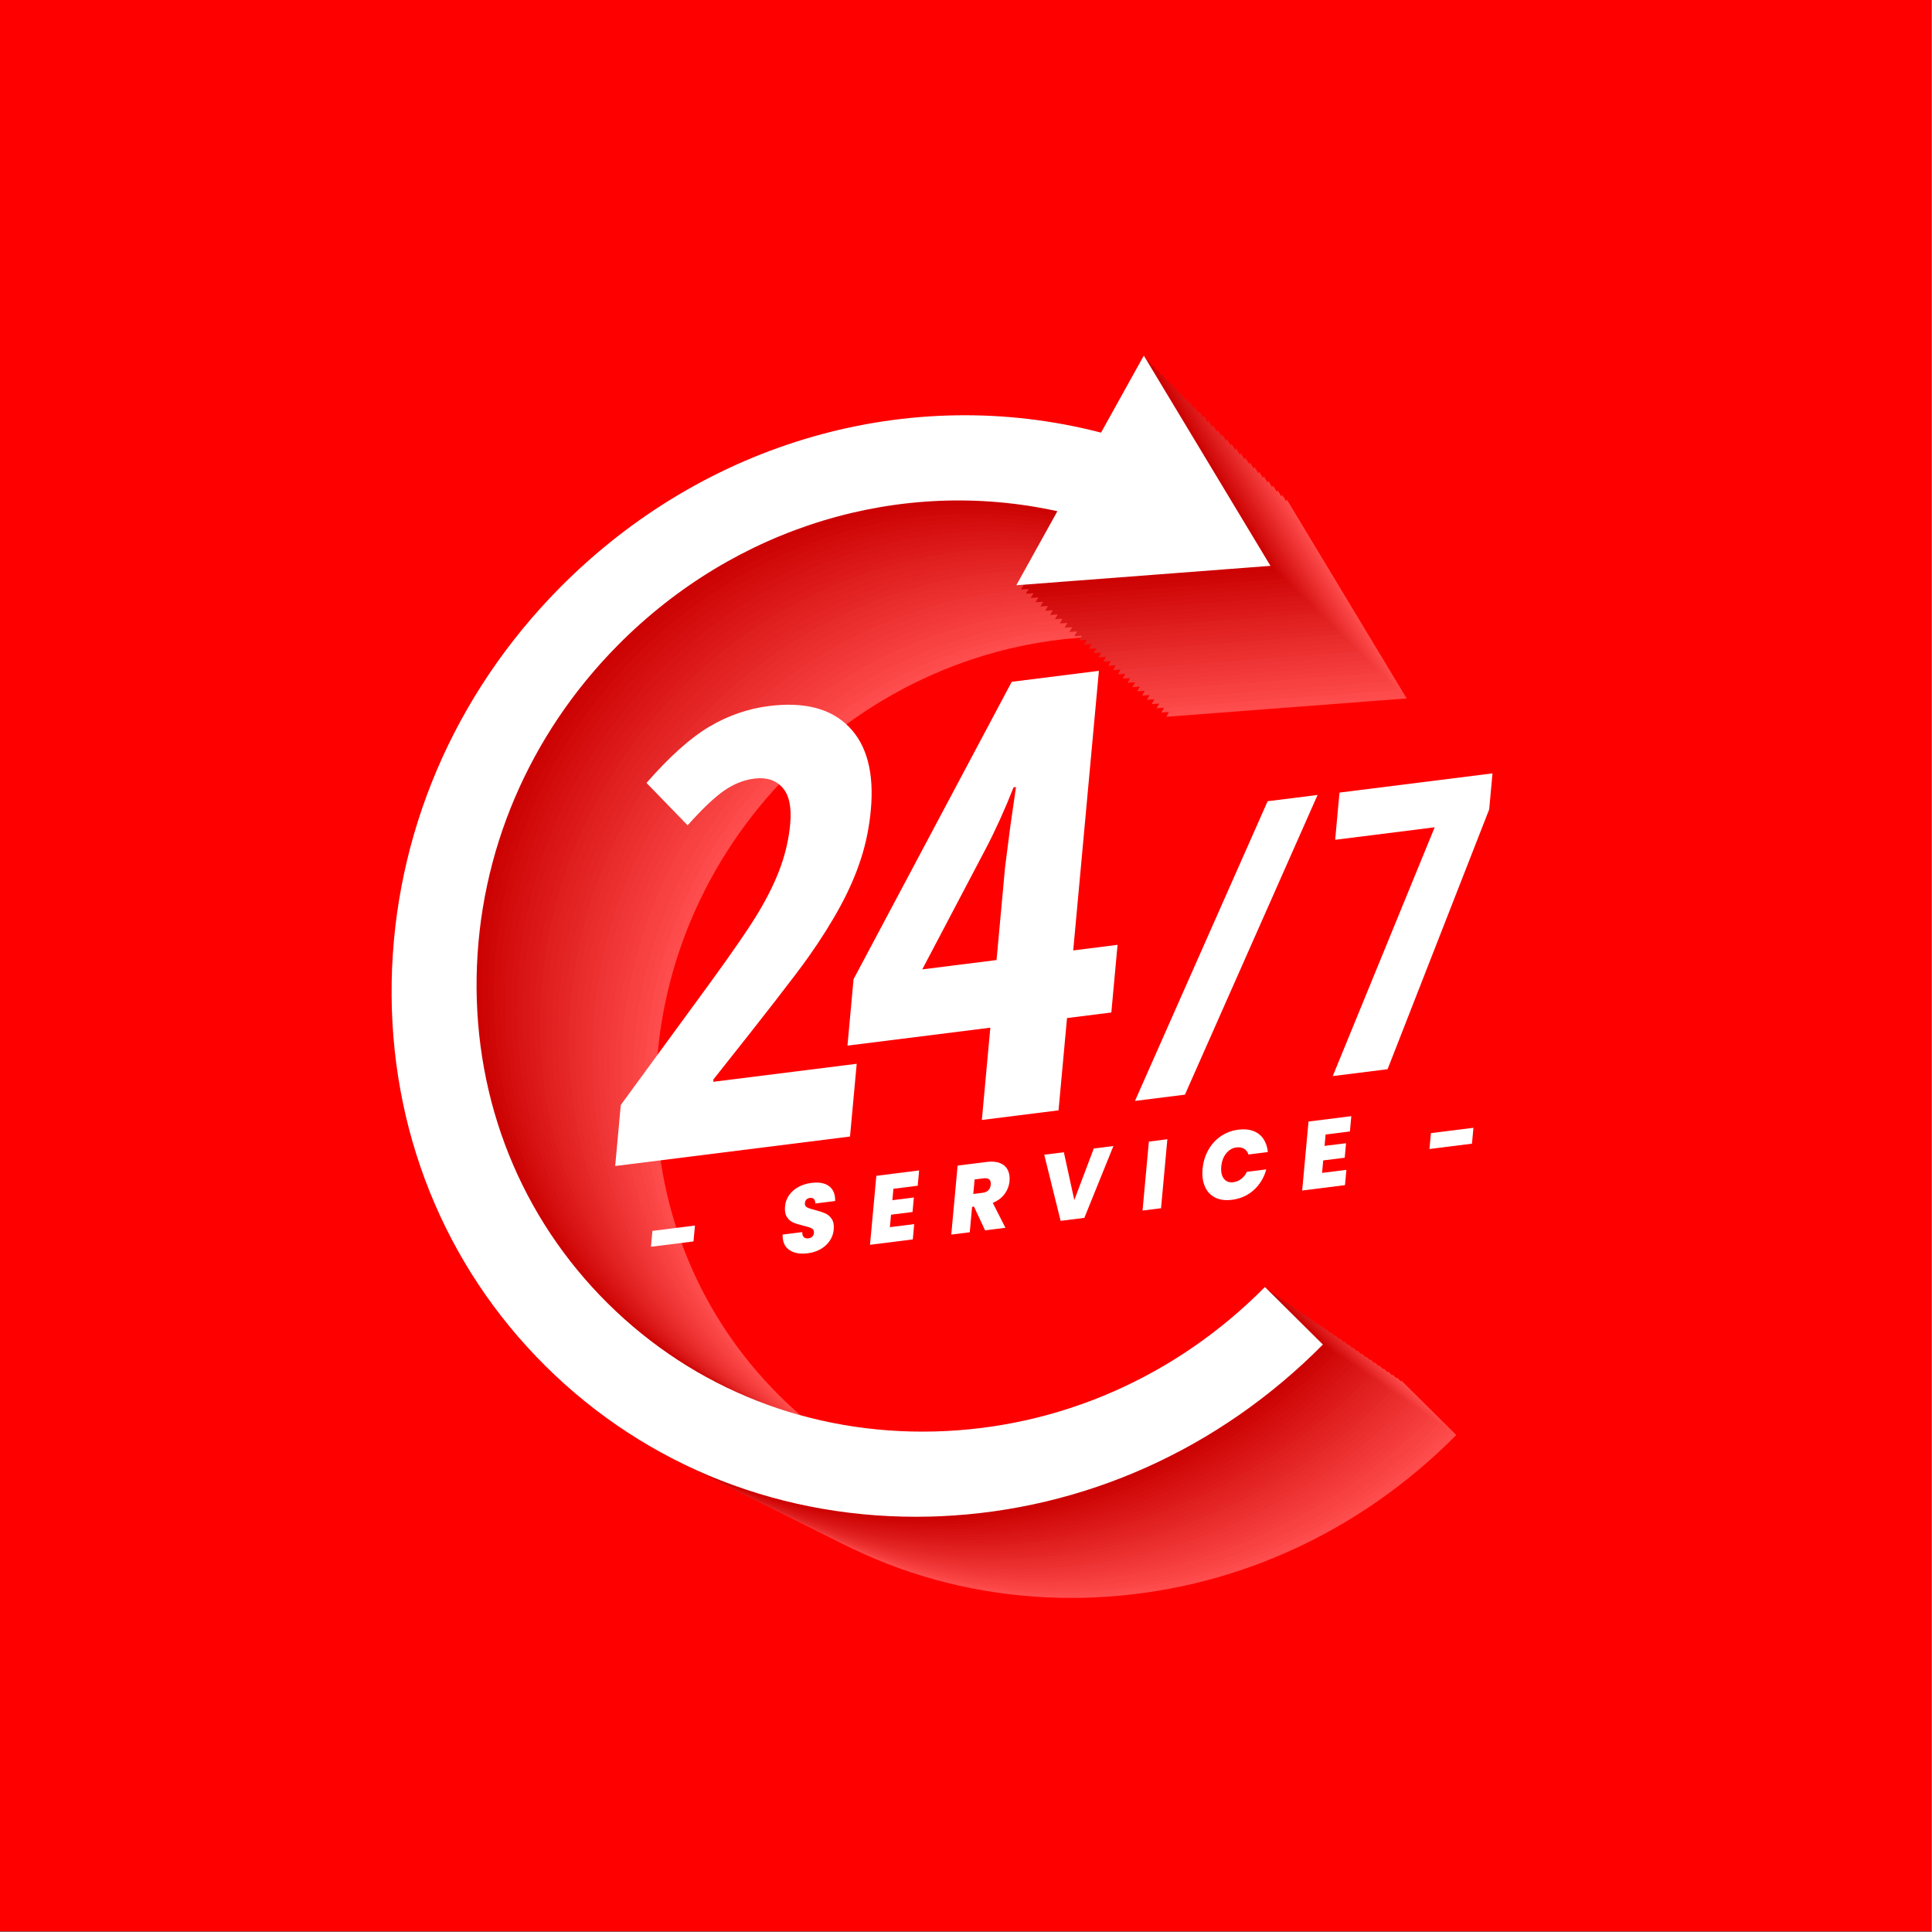<?xml version="1.0" encoding="UTF-8"?>
<svg xmlns="http://www.w3.org/2000/svg" xmlns:xlink="http://www.w3.org/1999/xlink" version="1.1" id="Layer_1" x="0px" y="0px" viewBox="0 0 2122 2122" style="enable-background:new 0 0 2122 2122;" xml:space="preserve">
<rect x="0" y="0" width="2122" height="2122" fill="#808080" stroke="none"/>
<g>
	<rect style="fill:#FF0000;" width="2121.32" height="2121.32"></rect>
	<g style="opacity:0.3;">
		<path style="fill:#FFFFFF;" d="M1539.255,1516.393c-92.361,93.361-214.042,146.694-342.755,150.047    c-129.252,3.419-249.995-43.851-339.996-133.094c-90.001-89.238-138.367-209.663-136.193-339.086    c2.166-128.843,54.224-251.208,146.587-344.564c122.49-123.813,294.023-175.123,456.772-139.326l-42.731,76.935l264.118-20.166    l-131.604-218.418l-44.428,79.991c-198.65-51.484-411.507,8.734-562.384,161.233c-110.028,111.213-172.04,256.725-174.612,409.738    c-2.56,152.424,54.24,294.089,159.936,398.897c105.699,104.812,247.742,160.317,399.965,156.293    c3.432-0.091,6.838-0.213,10.263-0.364c149.004-6.552,289.763-69.649,397.32-178.365L1539.255,1516.393z"></path>
		<path style="fill:#F9F7F7;" d="M1534.417,1513.077c-92.532,93.533-214.437,146.964-343.387,150.324    c-129.49,3.426-250.457-43.932-340.623-133.34c-90.167-89.403-138.623-210.05-136.445-339.711    c2.17-129.081,54.324-251.672,146.857-345.2c122.716-124.041,294.566-175.446,457.615-139.583l-42.809,77.077l264.605-20.203    L1408.384,543.62l-44.51,80.139c-199.016-51.579-412.267,8.75-563.422,161.53c-110.231,111.418-172.357,257.199-174.934,410.493    c-2.565,152.705,54.339,294.632,160.232,399.633c105.894,105.006,248.199,160.612,400.702,156.581    c3.438-0.091,6.85-0.213,10.282-0.365c149.279-6.564,290.297-69.778,398.053-178.694L1534.417,1513.077z"></path>
		<path style="fill:#F4EFEF;" d="M1529.58,1509.761c-92.702,93.705-214.832,147.235-344.019,150.601    c-129.729,3.432-250.918-44.013-341.25-133.585c-90.333-89.568-138.878-210.437-136.696-340.337    c2.174-129.318,54.424-252.135,147.128-345.836c122.942-124.27,295.108-175.769,458.458-139.84l-42.888,77.219l265.092-20.24    l-132.09-219.224l-44.592,80.287c-199.383-51.674-413.026,8.766-564.459,161.828    c-110.434,111.624-172.675,257.673-175.256,411.249c-2.57,152.987,54.44,295.174,160.527,400.369    c106.089,105.199,248.656,160.908,401.44,156.869c3.444-0.091,6.863-0.214,10.301-0.365    c149.553-6.576,290.832-69.906,398.786-179.023L1529.58,1509.761z"></path>
		<path style="fill:#EEE6E6;" d="M1524.742,1506.445c-92.872,93.878-215.226,147.506-344.651,150.878    c-129.967,3.438-251.379-44.094-341.878-133.831c-90.499-89.732-139.133-210.823-136.947-340.962    c2.178-129.556,54.524-252.599,147.398-346.471c123.168-124.498,295.65-176.092,459.3-140.097l-42.967,77.361l265.579-20.278    l-132.333-219.627l-44.674,80.434c-199.749-51.769-413.785,8.782-565.497,162.125    c-110.637,111.829-172.992,258.146-175.578,412.005c-2.574,153.268,54.54,295.717,160.822,401.105    c106.284,105.392,249.113,161.204,402.178,157.158c3.451-0.091,6.875-0.214,10.319-0.366    c149.828-6.588,291.367-70.035,399.519-179.352L1524.742,1506.445z"></path>
		<path style="fill:#E9DEDE;" d="M1519.905,1503.129c-93.043,94.05-215.622,147.776-345.284,151.155    c-130.206,3.444-251.84-44.175-342.505-134.077c-90.665-89.897-139.388-211.21-137.198-341.588    c2.182-129.794,54.624-253.062,147.669-347.107c123.394-124.727,296.193-176.415,460.143-140.354l-43.046,77.502l266.067-20.315    l-132.576-220.03l-44.756,80.582c-200.116-51.864-414.544,8.798-566.534,162.423c-110.84,112.034-173.309,258.62-175.9,412.761    c-2.579,153.549,54.64,296.259,161.117,401.841c106.479,105.586,249.57,161.5,402.916,157.446    c3.457-0.091,6.888-0.215,10.338-0.367c150.103-6.6,291.901-70.163,400.252-179.681L1519.905,1503.129z"></path>
		<path style="fill:#E3D6D6;" d="M1515.067,1499.813c-93.213,94.222-216.016,148.047-345.916,151.431    c-130.444,3.451-252.301-44.255-343.132-134.322c-90.831-90.062-139.644-211.597-137.45-342.213    c2.186-130.031,54.724-253.526,147.939-347.743c123.62-124.955,296.735-176.738,460.986-140.611l-43.125,77.644l266.554-20.352    l-132.818-220.433l-44.838,80.729c-200.482-51.959-415.303,8.814-567.572,162.72    c-111.043,112.239-173.627,259.094-176.223,413.517c-2.584,153.83,54.74,296.802,161.412,402.577    c106.674,105.779,250.027,161.795,403.654,157.734c3.463-0.092,6.901-0.215,10.357-0.367    c150.378-6.612,292.436-70.292,400.985-180.01L1515.067,1499.813z"></path>
		<path style="fill:#DDCECE;" d="M1510.229,1496.497c-93.384,94.394-216.411,148.317-346.548,151.708    c-130.682,3.457-252.763-44.336-343.759-134.568c-90.997-90.226-139.899-211.984-137.701-342.839    c2.19-130.269,54.824-253.989,148.209-348.378c123.846-125.183,297.278-177.061,461.828-140.868l-43.203,77.786l267.041-20.389    l-133.061-220.836l-44.92,80.877c-200.849-52.054-416.062,8.83-568.609,163.018c-111.246,112.444-173.944,259.567-176.545,414.273    c-2.589,154.111,54.84,297.344,161.707,403.313c106.869,105.973,250.484,162.091,404.392,158.023    c3.47-0.092,6.914-0.215,10.376-0.368c150.653-6.624,292.97-70.42,401.718-180.339L1510.229,1496.497z"></path>
		<path style="fill:#D8C5C5;" d="M1505.392,1493.181c-93.554,94.566-216.806,148.588-347.181,151.985    c-130.921,3.463-253.224-44.417-344.387-134.813c-91.163-90.391-140.154-212.371-137.952-343.464    c2.194-130.507,54.924-254.453,148.48-349.014c124.072-125.412,297.82-177.384,462.671-141.125l-43.282,77.928l267.528-20.426    l-133.304-221.239l-45.002,81.025c-201.215-52.149-416.821,8.846-569.647,163.315    C651.868,870.001,589.055,1017.392,586.45,1172.38c-2.593,154.392,54.94,297.887,162.002,404.048    c107.064,106.166,250.941,162.387,405.129,158.311c3.476-0.092,6.926-0.216,10.395-0.369    c150.928-6.636,293.505-70.549,402.451-180.668L1505.392,1493.181z"></path>
		<path style="fill:#D2BDBD;" d="M1500.554,1489.864c-93.725,94.739-217.201,148.859-347.813,152.262    c-131.159,3.469-253.685-44.498-345.014-135.059c-91.329-90.555-140.41-212.758-138.203-344.09    c2.198-130.745,55.024-254.916,148.75-349.65c124.298-125.64,298.362-177.708,463.514-141.382l-43.361,78.07l268.016-20.464    l-133.547-221.642l-45.084,81.172c-201.582-52.244-417.581,8.862-570.684,163.612C645.476,865.55,582.548,1013.21,579.939,1168.48    c-2.598,154.674,55.04,298.43,162.297,404.784c107.259,106.359,251.398,162.683,405.867,158.599    c3.482-0.092,6.939-0.216,10.414-0.369c151.203-6.649,294.04-70.677,403.184-180.997L1500.554,1489.864z"></path>
		<path style="fill:#CCB5B5;" d="M1495.716,1486.548c-93.895,94.911-217.596,149.129-348.445,152.538    c-131.398,3.476-254.146-44.579-345.641-135.304c-91.495-90.72-140.665-213.145-138.454-344.716    c2.202-130.982,55.124-255.38,149.021-350.285c124.524-125.869,298.905-178.031,464.356-141.639l-43.44,78.212l268.503-20.501    l-133.789-222.044l-45.166,81.32c-201.948-52.339-418.34,8.879-571.721,163.91c-111.855,113.06-174.896,260.988-177.511,416.541    c-2.603,154.955,55.14,298.972,162.592,405.52c107.454,106.553,251.855,162.978,406.605,158.888    c3.489-0.092,6.951-0.217,10.433-0.37c151.478-6.661,294.574-70.806,403.917-181.327L1495.716,1486.548z"></path>
		<path style="fill:#C7ADAD;" d="M1490.879,1483.232c-94.065,95.083-217.991,149.4-349.078,152.815    c-131.636,3.482-254.608-44.66-346.268-135.55c-91.661-90.885-140.92-213.531-138.706-345.341    c2.206-131.22,55.224-255.843,149.291-350.921c124.75-126.097,299.447-178.353,465.199-141.896l-43.519,78.354l268.99-20.538    l-134.032-222.447l-45.248,81.467c-202.314-52.434-419.099,8.895-572.759,164.207    c-112.058,113.265-175.214,261.462-177.833,417.297c-2.608,155.236,55.24,299.515,162.887,406.256    c107.649,106.746,252.313,163.274,407.343,159.176c3.495-0.092,6.964-0.217,10.452-0.37    c151.753-6.673,295.109-70.934,404.65-181.656L1490.879,1483.232z"></path>
		<path style="fill:#C1A5A5;" d="M1486.041,1479.916c-94.236,95.255-218.386,149.67-349.71,153.092    c-131.875,3.488-255.069-44.741-346.896-135.795c-91.827-91.049-141.175-213.918-138.957-345.967    c2.21-131.458,55.324-256.306,149.562-351.557c124.976-126.325,299.989-178.677,466.042-142.153l-43.598,78.496l269.477-20.575    l-134.275-222.85l-45.33,81.615c-202.681-52.529-419.858,8.911-573.797,164.505c-112.261,113.47-175.531,261.935-178.155,418.053    c-2.612,155.517,55.34,300.057,163.182,406.992c107.844,106.939,252.77,163.57,408.081,159.464    c3.501-0.093,6.977-0.217,10.471-0.371c152.028-6.685,295.643-71.063,405.383-181.985L1486.041,1479.916z"></path>
		<path style="fill:#BC9C9C;" d="M1481.203,1476.6c-94.406,95.427-218.78,149.941-350.342,153.369    c-132.113,3.495-255.53-44.822-347.523-136.041c-91.993-91.214-141.431-214.305-139.208-346.592    c2.214-131.695,55.424-256.77,149.832-352.193c125.202-126.554,300.532-179,466.884-142.41l-43.676,78.638l269.965-20.612    l-134.518-223.253l-45.412,81.763c-203.047-52.624-420.617,8.927-574.834,164.802    c-112.464,113.675-175.849,262.409-178.477,418.808c-2.617,155.798,55.44,300.6,163.477,407.728    c108.039,107.133,253.227,163.866,408.819,159.753c3.508-0.093,6.989-0.218,10.49-0.372    c152.302-6.697,296.178-71.191,406.116-182.314L1481.203,1476.6z"></path>
		<path style="fill:#B69494;" d="M1476.366,1473.284c-94.576,95.6-219.175,150.212-350.975,153.646    c-132.351,3.501-255.991-44.903-348.15-136.286c-92.159-91.379-141.686-214.692-139.46-347.218    c2.218-131.933,55.524-257.233,150.103-352.828c125.427-126.782,301.074-179.323,467.727-142.667l-43.755,78.78l270.452-20.649    l-134.76-223.656l-45.494,81.91c-203.414-52.719-421.376,8.943-575.872,165.1c-112.667,113.88-176.166,262.882-178.799,419.564    c-2.622,156.08,55.54,301.142,163.772,408.464c108.234,107.326,253.684,164.162,409.556,160.041    c3.514-0.093,7.002-0.218,10.509-0.373c152.577-6.709,296.712-71.32,406.849-182.643L1476.366,1473.284z"></path>
		<path style="fill:#B08C8C;" d="M1471.528,1469.968c-94.747,95.772-219.57,150.482-351.607,153.923    c-132.59,3.507-256.452-44.984-348.777-136.532c-92.325-91.543-141.941-215.079-139.711-347.843    c2.222-132.171,55.625-257.697,150.373-353.464c125.654-127.011,301.617-179.646,468.57-142.924l-43.834,78.922l270.939-20.687    l-135.003-224.059l-45.576,82.058c-203.78-52.814-422.135,8.959-576.909,165.397c-112.87,114.086-176.483,263.356-179.122,420.32    c-2.627,156.361,55.64,301.685,164.067,409.2c108.429,107.519,254.141,164.457,410.294,160.329    c3.521-0.093,7.015-0.219,10.528-0.373c152.852-6.721,297.247-71.448,407.582-182.972L1471.528,1469.968z"></path>
		<path style="fill:#AB8484;" d="M1466.69,1466.651c-94.917,95.944-219.965,150.753-352.239,154.199    c-132.828,3.514-256.914-45.065-349.404-136.778c-92.491-91.708-142.196-215.465-139.962-348.469    c2.226-132.408,55.724-258.16,150.643-354.099c125.879-127.239,302.159-179.969,469.412-143.181l-43.913,79.064l271.426-20.724    l-135.246-224.462l-45.658,82.206c-204.147-52.909-422.895,8.975-577.947,165.694    c-113.073,114.291-176.801,263.83-179.444,421.076c-2.631,156.642,55.74,302.227,164.362,409.936    c108.624,107.713,254.598,164.753,411.032,160.618c3.527-0.093,7.027-0.219,10.547-0.374    c153.127-6.733,297.781-71.577,408.315-183.301L1466.69,1466.651z"></path>
		<path style="fill:#A57B7B;" d="M1461.853,1463.335c-95.087,96.116-220.36,151.023-352.871,154.476    c-133.067,3.52-257.375-45.145-350.032-137.023c-92.657-91.873-142.452-215.852-140.214-349.094    c2.23-132.646,55.825-258.624,150.914-354.735c126.105-127.467,302.701-180.292,470.255-143.438l-43.992,79.206l271.914-20.761    L1332.338,467.1l-45.74,82.353c-204.513-53.004-423.654,8.991-578.984,165.992c-113.276,114.496-177.118,264.303-179.766,421.832    c-2.636,156.923,55.84,302.77,164.657,410.671c108.819,107.906,255.055,165.049,411.77,160.906    c3.533-0.094,7.04-0.219,10.566-0.375c153.402-6.745,298.316-71.705,409.048-183.63L1461.853,1463.335z"></path>
		<path style="fill:#A07373;" d="M1457.015,1460.019c-95.258,96.289-220.755,151.294-353.504,154.753    c-133.305,3.526-257.836-45.226-350.659-137.269c-92.823-92.037-142.707-216.239-140.465-349.72    c2.234-132.884,55.925-259.087,151.184-355.371c126.331-127.696,303.244-180.615,471.097-143.695l-44.071,79.347L1463,687.267    l-135.732-225.268l-45.822,82.501c-204.88-53.099-424.413,9.007-580.022,166.289C587.946,825.49,523.989,975.565,521.337,1133.376    c-2.641,157.204,55.94,303.312,164.952,411.407c109.014,108.099,255.512,165.345,412.508,161.194    c3.539-0.094,7.052-0.22,10.584-0.375c153.677-6.757,298.851-71.834,409.781-183.959L1457.015,1460.019z"></path>
		<path style="fill:#9A6B6B;" d="M1452.177,1456.703c-95.428,96.461-221.15,151.565-354.136,155.03    c-133.543,3.532-258.297-45.307-351.286-137.514c-92.989-92.202-142.962-216.626-140.716-350.345    c2.238-133.122,56.025-259.551,151.455-356.007c126.557-127.924,303.786-180.938,471.94-143.952l-44.149,79.489l272.888-20.836    l-135.974-225.671l-45.904,82.648c-205.246-53.194-425.172,9.023-581.059,166.587c-113.682,114.906-177.753,265.25-180.41,423.344    c-2.645,157.486,56.041,303.855,165.247,412.143c109.209,108.293,255.969,165.641,413.246,161.483    c3.546-0.094,7.065-0.22,10.604-0.376c153.952-6.769,299.385-71.962,410.514-184.288L1452.177,1456.703z"></path>
		<path style="fill:#946363;" d="M1447.34,1453.387c-95.599,96.633-221.545,151.835-354.768,155.307    c-133.782,3.539-258.758-45.388-351.913-137.76c-93.155-92.366-143.217-217.013-140.967-350.971    c2.242-133.359,56.125-260.014,151.725-356.642c126.783-128.153,304.329-181.261,472.783-144.209l-44.228,79.631l273.375-20.873    l-136.217-226.074l-45.986,82.796c-205.612-53.289-425.931,9.04-582.096,166.884c-113.885,115.111-178.07,265.724-180.732,424.1    c-2.65,157.767,56.141,304.397,165.543,412.879c109.404,108.486,256.426,165.936,413.983,161.771    c3.552-0.094,7.078-0.221,10.622-0.376c154.227-6.782,299.92-72.091,411.247-184.617L1447.34,1453.387z"></path>
		<path style="fill:#8F5A5A;" d="M1442.502,1450.071c-95.769,96.805-221.939,152.106-355.401,155.583    c-134.02,3.545-259.22-45.469-352.541-138.005c-93.321-92.531-143.473-217.399-141.218-351.597    c2.246-133.597,56.225-260.477,151.996-357.278c127.009-128.381,304.871-181.584,473.625-144.466l-44.307,79.773l273.863-20.91    l-136.46-226.477l-46.068,82.943c-205.979-53.384-426.69,9.056-583.134,167.182C568.77,812.136,504.47,963.017,501.803,1121.675    c-2.655,158.048,56.241,304.94,165.838,413.615c109.599,108.68,256.883,166.232,414.721,162.059    c3.559-0.094,7.09-0.221,10.641-0.377c154.502-6.794,300.454-72.219,411.98-184.946L1442.502,1450.071z"></path>
		<path style="fill:#895252;" d="M1437.665,1446.755c-95.94,96.977-222.334,152.376-356.033,155.86    c-134.259,3.551-259.681-45.55-353.168-138.251c-93.487-92.696-143.728-217.786-141.47-352.222    c2.25-133.835,56.325-260.941,152.266-357.914c127.235-128.609,305.414-181.907,474.468-144.723l-44.386,79.915l274.35-20.947    l-136.703-226.88l-46.15,83.091c-206.345-53.479-427.449,9.072-584.172,167.479c-114.291,115.522-178.705,266.671-181.376,425.612    c-2.66,158.329,56.341,305.482,166.133,414.351c109.794,108.873,257.34,166.528,415.459,162.348    c3.565-0.095,7.103-0.221,10.66-0.378c154.777-6.806,300.989-72.348,412.713-185.276L1437.665,1446.755z"></path>
		<path style="fill:#844A4A;" d="M1432.827,1443.439c-96.11,97.15-222.729,152.647-356.665,156.137    c-134.497,3.558-260.142-45.631-353.795-138.496c-93.653-92.86-143.983-218.173-141.721-352.848    c2.254-134.072,56.425-261.404,152.537-358.549c127.461-128.838,305.956-182.23,475.31-144.98l-44.464,80.057l274.837-20.984    L1301.92,436.492l-46.232,83.239c-206.712-53.574-428.208,9.088-585.209,167.776C555.985,803.234,491.456,954.652,488.78,1113.875    c-2.664,158.61,56.441,306.025,166.428,415.087c109.989,109.066,257.797,166.823,416.197,162.636    c3.571-0.095,7.116-0.222,10.679-0.378c155.052-6.818,301.524-72.476,413.446-185.604L1432.827,1443.439z"></path>
		<path style="fill:#7E4242;" d="M1427.989,1440.122c-96.28,97.322-223.124,152.918-357.298,156.414    c-134.736,3.564-260.603-45.712-354.422-138.742c-93.82-93.025-144.238-218.56-141.972-353.473    c2.258-134.31,56.525-261.868,152.807-359.185c127.687-129.066,306.498-182.553,476.153-145.237l-44.543,80.199l275.325-21.022    L1296.85,431.391l-46.314,83.386c-207.078-53.669-428.968,9.104-586.246,168.074c-114.697,115.932-179.34,267.619-182.021,427.123    c-2.669,158.891,56.541,306.567,166.723,415.823c110.184,109.26,258.254,167.119,416.935,162.924    c3.578-0.095,7.128-0.222,10.698-0.379c155.326-6.83,302.058-72.605,414.179-185.934L1427.989,1440.122z"></path>
		<path style="fill:#783A3A;" d="M1423.152,1436.806c-96.451,97.494-223.519,153.188-357.93,156.691    c-134.974,3.57-261.064-45.792-355.049-138.987c-93.986-93.19-144.494-218.947-142.223-354.099    c2.262-134.548,56.625-262.331,153.077-359.821c127.913-129.295,307.041-182.876,476.996-145.494l-44.622,80.341l275.812-21.059    L1291.78,426.289l-46.396,83.534c-207.445-53.764-429.727,9.12-587.284,168.371c-114.9,116.137-179.657,268.092-182.343,427.879    c-2.674,159.173,56.641,307.11,167.018,416.558c110.379,109.453,258.711,167.415,417.673,163.213    c3.584-0.095,7.141-0.223,10.717-0.38c155.601-6.842,302.593-72.733,414.912-186.263L1423.152,1436.806z"></path>
		<path style="fill:#733131;" d="M1418.314,1433.49c-96.621,97.666-223.914,153.459-358.562,156.968    c-135.213,3.576-261.526-45.874-355.677-139.233c-94.152-93.354-144.749-219.333-142.475-354.724    c2.266-134.785,56.725-262.795,153.348-360.456c128.139-129.523,307.583-183.199,477.839-145.751l-44.701,80.483l276.299-21.096    l-137.674-228.492l-46.478,83.682c-207.811-53.859-430.486,9.136-588.322,168.669    C536.809,789.88,471.937,942.104,469.246,1102.173c-2.678,159.454,56.741,307.652,167.313,417.294    c110.574,109.646,259.168,167.711,418.41,163.501c3.59-0.095,7.154-0.223,10.736-0.38    c155.876-6.854,303.127-72.862,415.645-186.592L1418.314,1433.49z"></path>
		<path style="fill:#6D2929;" d="M1413.476,1430.174c-96.791,97.839-224.309,153.73-359.195,157.244    c-135.451,3.583-261.987-45.954-356.304-139.478c-94.318-93.519-145.004-219.72-142.726-355.35    c2.27-135.023,56.825-263.258,153.618-361.092c128.365-129.752,308.125-183.522,478.681-146.008l-44.78,80.625l276.786-21.133    l-137.917-228.895l-46.56,83.829c-208.178-53.954-431.245,9.152-589.359,168.966C530.417,785.429,465.43,937.921,462.735,1098.273    c-2.683,159.735,56.841,308.195,167.608,418.03c110.769,109.84,259.625,168.006,419.148,163.789    c3.597-0.096,7.166-0.223,10.755-0.381c156.151-6.866,303.662-72.99,416.378-186.921L1413.476,1430.174z"></path>
		<path style="fill:#672121;" d="M1408.639,1426.858c-96.962,98.011-224.703,154-359.827,157.521    c-135.689,3.589-262.448-46.035-356.931-139.724c-94.484-93.683-145.259-220.107-142.977-355.975    c2.274-135.261,56.925-263.721,153.889-361.728c128.591-129.98,308.668-183.845,479.524-146.265l-44.859,80.767l277.274-21.17    l-138.16-229.298l-46.642,83.977c-208.544-54.049-432.004,9.168-590.396,169.264    c-115.509,116.753-180.609,269.513-183.309,430.147c-2.688,160.016,56.941,308.737,167.903,418.766    c110.964,110.033,260.082,168.302,419.886,164.078c3.603-0.096,7.179-0.224,10.774-0.382    c156.426-6.878,304.197-73.119,417.111-187.25L1408.639,1426.858z"></path>
		<path style="fill:#621919;" d="M1403.801,1423.542c-97.132,98.183-225.098,154.271-360.459,157.798    c-135.928,3.595-262.909-46.116-357.558-139.969c-94.65-93.848-145.515-220.494-143.229-356.601    c2.278-135.499,57.025-264.185,154.159-362.363c128.817-130.208,309.21-184.168,480.366-146.522l-44.938,80.908l277.761-21.208    l-138.402-229.701l-46.724,84.124c-208.911-54.144-432.763,9.185-591.434,169.561    c-115.712,116.958-180.927,269.987-183.631,430.903c-2.693,160.297,57.041,309.28,168.198,419.502    c111.158,110.226,260.539,168.598,420.624,164.366c3.609-0.096,7.191-0.224,10.793-0.382    c156.701-6.89,304.731-73.247,417.844-187.579L1403.801,1423.542z"></path>
		<path style="fill:#5C1010;" d="M1398.963,1420.226c-97.302,98.355-225.493,154.541-361.091,158.075    c-136.166,3.602-263.371-46.197-358.186-140.215c-94.816-94.013-145.77-220.881-143.48-357.226    c2.282-135.736,57.125-264.648,154.43-362.999c129.043-130.437,309.753-184.491,481.209-146.779l-45.016,81.05l278.248-21.245    l-138.645-230.104l-46.806,84.272c-209.277-54.239-433.523,9.201-592.471,169.858C511.24,772.076,445.91,925.373,443.201,1086.572    c-2.697,160.579,57.141,309.823,168.493,420.238c111.354,110.42,260.996,168.894,421.362,164.654    c3.616-0.096,7.204-0.225,10.812-0.383c156.976-6.902,305.266-73.376,418.577-187.908L1398.963,1420.226z"></path>
		<path style="fill:#570808;" d="M1394.126,1416.91c-97.473,98.527-225.888,154.812-361.724,158.352    c-136.405,3.608-263.832-46.278-358.813-140.461c-94.982-94.177-146.025-221.267-143.731-357.852    c2.286-135.974,57.225-265.112,154.7-363.635c129.269-130.665,310.295-184.814,482.052-147.036l-45.095,81.192l278.735-21.282    l-138.888-230.507l-46.888,84.419c-209.643-54.334-434.282,9.217-593.509,170.156C504.848,767.625,439.404,921.19,436.69,1082.671    c-2.702,160.86,57.241,310.365,168.788,420.974c111.548,110.613,261.453,169.19,422.1,164.943    c3.622-0.096,7.217-0.225,10.831-0.384c157.251-6.915,305.8-73.504,419.31-188.237L1394.126,1416.91z"></path>
		<path style="fill:#510000;" d="M1389.288,1413.593c-97.643,98.7-226.283,155.083-362.356,158.628    c-136.643,3.614-264.293-46.359-359.44-140.706c-95.148-94.342-146.281-221.654-143.982-358.477    c2.29-136.212,57.325-265.575,154.971-364.271c129.495-130.893,310.838-185.138,482.894-147.293l-45.174,81.334l279.222-21.319    l-139.13-230.909l-46.97,84.567c-210.01-54.429-435.041,9.233-594.546,170.453c-116.321,117.573-181.879,271.407-184.598,433.171    c-2.707,161.141,57.341,310.908,169.083,421.71c111.743,110.807,261.91,169.485,422.837,165.231    c3.628-0.097,7.229-0.225,10.85-0.385c157.526-6.927,306.335-73.633,420.043-188.566L1389.288,1413.593z"></path>
	</g>
	<path style="fill:#FFFFFF;" d="M1389.288,1413.593c-97.643,98.7-226.283,155.083-362.356,158.628   c-136.643,3.614-264.293-46.359-359.44-140.706c-95.148-94.342-146.281-221.654-143.982-358.477   c2.29-136.212,57.325-265.575,154.971-364.271c129.495-130.893,310.838-185.138,482.894-147.293l-45.174,81.334l279.222-21.319   l-139.13-230.909l-46.97,84.567c-210.01-54.429-435.041,9.233-594.546,170.453c-116.321,117.573-181.879,271.407-184.598,433.171   c-2.707,161.141,57.341,310.908,169.083,421.71c111.743,110.807,261.91,169.485,422.837,165.231   c3.628-0.097,7.229-0.225,10.85-0.385c157.526-6.927,306.335-73.633,420.043-188.566L1389.288,1413.593z"></path>
	<g>
		<g>
			<g>
				<path style="fill:#FFFFFF;" d="M933.612,1248.298l-257.929,32.391l6.157-67.029l96.703-132.248      c26.528-36.397,44.935-63.241,55.2-80.523c10.25-17.285,18.148-33.613,23.679-48.996c5.524-15.383,9.02-30.995,10.481-46.841      c1.697-18.489-1.136-31.843-8.517-40.054c-7.373-8.211-17.645-11.491-30.8-9.841c-11.631,1.464-22.766,5.909-33.419,13.336      c-10.653,7.433-23.961,20.094-39.907,37.975l-45.151-46.546c25.434-29.085,48.467-49.711,69.097-61.878      c20.622-12.163,42.454-19.687,65.478-22.583c38.821-4.873,68.083,2.762,87.813,22.913      c19.716,20.155,27.708,50.593,23.967,91.309c-1.698,18.49-5.28,36.239-10.739,53.247c-5.467,17.001-12.969,34.318-22.5,51.938      c-9.53,17.631-21.148,36.17-34.857,55.621c-13.717,19.457-48.639,64.479-104.76,135.053l-0.245,2.64l157.586-19.788      L933.612,1248.298z"></path>
				<path style="fill:#FFFFFF;" d="M1220.63,1112.055l-48.683,6.117l-9.308,101.365l-84.224,10.573l9.308-101.364l-156.924,19.709      l6.697-72.97l173.741-326.641l95.733-12.027l-28.204,307.065l48.689-6.118L1220.63,1112.055z M1094.55,1054.456l9.337-101.695      l5.769-45.107l6.243-43.216l-2.625,0.331c-9.883,24.96-20.206,47.69-30.981,68.19l-69.327,131.745L1094.55,1054.456z"></path>
			</g>
			<g>
				<path style="fill:#FFFFFF;" d="M1447.16,873.134l-145.695,329.172l-54.876,6.891l145.702-329.172L1447.16,873.134z"></path>
				<path style="fill:#FFFFFF;" d="M1463.82,1181.917l111.96-273.268l-109.314,13.728l4.762-51.844l168.045-21.104l-3.633,39.583      l-111.593,285.338L1463.82,1181.917z"></path>
			</g>
		</g>
		<g>
			<path style="fill:#FFFFFF;" d="M763.294,1346.071l-1.604,17.443l-46.697,5.87l1.604-17.443L763.294,1346.071z"></path>
			<path style="fill:#FFFFFF;" d="M911.565,1362.463c-2.374,3.683-5.646,6.776-9.818,9.272c-4.165,2.496-9.035,4.1-14.602,4.798     c-8.452,1.064-15.214-0.172-20.292-3.697c-5.071-3.518-7.503-9.136-7.265-16.853l21.543-2.705     c-0.036,2.611,0.575,4.481,1.827,5.582c1.259,1.115,2.877,1.547,4.877,1.295c1.784-0.223,3.222-0.856,4.301-1.914     c1.079-1.05,1.705-2.438,1.863-4.151c0.209-2.28-0.625-3.92-2.51-4.913c-1.878-0.999-4.906-1.978-9.106-2.934     c-4.445-1.064-8.099-2.187-10.941-3.388c-2.848-1.187-5.208-3.215-7.085-6.092c-1.878-2.863-2.589-6.754-2.136-11.681     c0.432-4.704,1.971-8.898,4.617-12.581c2.655-3.683,6.078-6.653,10.294-8.904c4.215-2.259,8.905-3.712,14.055-4.359     c8.387-1.05,14.875,0.158,19.486,3.632c4.604,3.482,6.805,8.898,6.603,16.249l-21.745,2.733     c-0.057-2.317-0.604-3.978-1.632-4.978c-1.029-0.993-2.468-1.381-4.323-1.151c-1.583,0.202-2.863,0.785-3.835,1.755     c-0.971,0.972-1.532,2.302-1.69,4.014c-0.202,2.144,0.625,3.698,2.474,4.668c1.841,0.964,4.798,1.935,8.854,2.906     c4.439,1.136,8.099,2.33,10.977,3.589c2.87,1.266,5.265,3.323,7.171,6.186c1.914,2.87,2.64,6.791,2.187,11.782     C915.327,1354.831,913.946,1358.78,911.565,1362.463z"></path>
			<path style="fill:#FFFFFF;" d="M981.273,1305.688l-1.144,12.523l23.608-2.971l-1.467,15.948l-23.608,2.963l-1.259,13.696     l26.701-3.352l-1.539,16.803l-47.006,5.906l6.956-75.764l47.006-5.906l-1.546,16.803L981.273,1305.688z"></path>
			<path style="fill:#FFFFFF;" d="M1081.933,1351.328l-12.178-26.075l-2.057,0.259l-2.568,27.931l-20.306,2.546l6.956-75.757     l32.06-4.028c5.84-0.734,10.71-0.302,14.609,1.288c3.891,1.589,6.703,4.114,8.423,7.56c1.719,3.452,2.367,7.495,1.935,12.134     c-0.482,5.28-2.309,10.034-5.481,14.278c-3.18,4.244-7.481,7.481-12.919,9.711l13.897,27.348L1081.933,1351.328z      M1068.993,1311.385l9.998-1.251c5.632-0.712,8.696-3.705,9.178-8.985c0.23-2.495-0.295-4.366-1.568-5.618     c-1.281-1.251-3.323-1.697-6.143-1.345l-9.998,1.259L1068.993,1311.385z"></path>
			<path style="fill:#FFFFFF;" d="M1168.473,1265.573l11.48,52.502l21.4-56.631l21.551-2.705l-31.909,78.894l-26.074,3.273     l-17.99-72.629L1168.473,1265.573z"></path>
			<path style="fill:#FFFFFF;" d="M1282.167,1251.295l-6.956,75.764l-20.306,2.546l6.955-75.757L1282.167,1251.295z"></path>
			<path style="fill:#FFFFFF;" d="M1376.59,1242.239c4.69,1.777,8.38,4.661,11.077,8.661c2.69,3.999,4.316,8.818,4.884,14.458     l-21.335,2.675c-0.899-2.841-2.503-4.948-4.827-6.315c-2.316-1.366-5.093-1.849-8.323-1.446c-4.467,0.561-8.236,2.741-11.3,6.546     c-3.064,3.812-4.863,8.603-5.396,14.378c-0.532,5.776,0.418,10.244,2.849,13.394c2.424,3.15,5.869,4.445,10.336,3.884     c3.23-0.402,6.164-1.618,8.797-3.639c2.626-2.029,4.661-4.604,6.114-7.747l21.335-2.683c-2.46,9.056-7.014,16.587-13.646,22.601     c-6.625,6.013-14.652,9.617-24.067,10.797c-7.215,0.906-13.372,0.079-18.465-2.489c-5.1-2.568-8.84-6.596-11.221-12.077     c-2.388-5.481-3.237-11.969-2.546-19.464c0.69-7.488,2.762-14.336,6.222-20.558c3.46-6.214,8.035-11.278,13.724-15.206     c5.69-3.927,12.149-6.338,19.356-7.243C1366.418,1239.973,1371.892,1240.469,1376.59,1242.239z"></path>
			<path style="fill:#FFFFFF;" d="M1455.965,1246.072l-1.151,12.523l23.608-2.964l-1.467,15.94l-23.6,2.963l-1.259,13.696     l26.693-3.352l-1.539,16.803l-47.006,5.906l6.955-75.765l47.006-5.898l-1.546,16.796L1455.965,1246.072z"></path>
			<path style="fill:#FFFFFF;" d="M1618.341,1238.692l-1.604,17.443l-46.697,5.862l1.604-17.443L1618.341,1238.692z"></path>
		</g>
	</g>
</g>
</svg>
